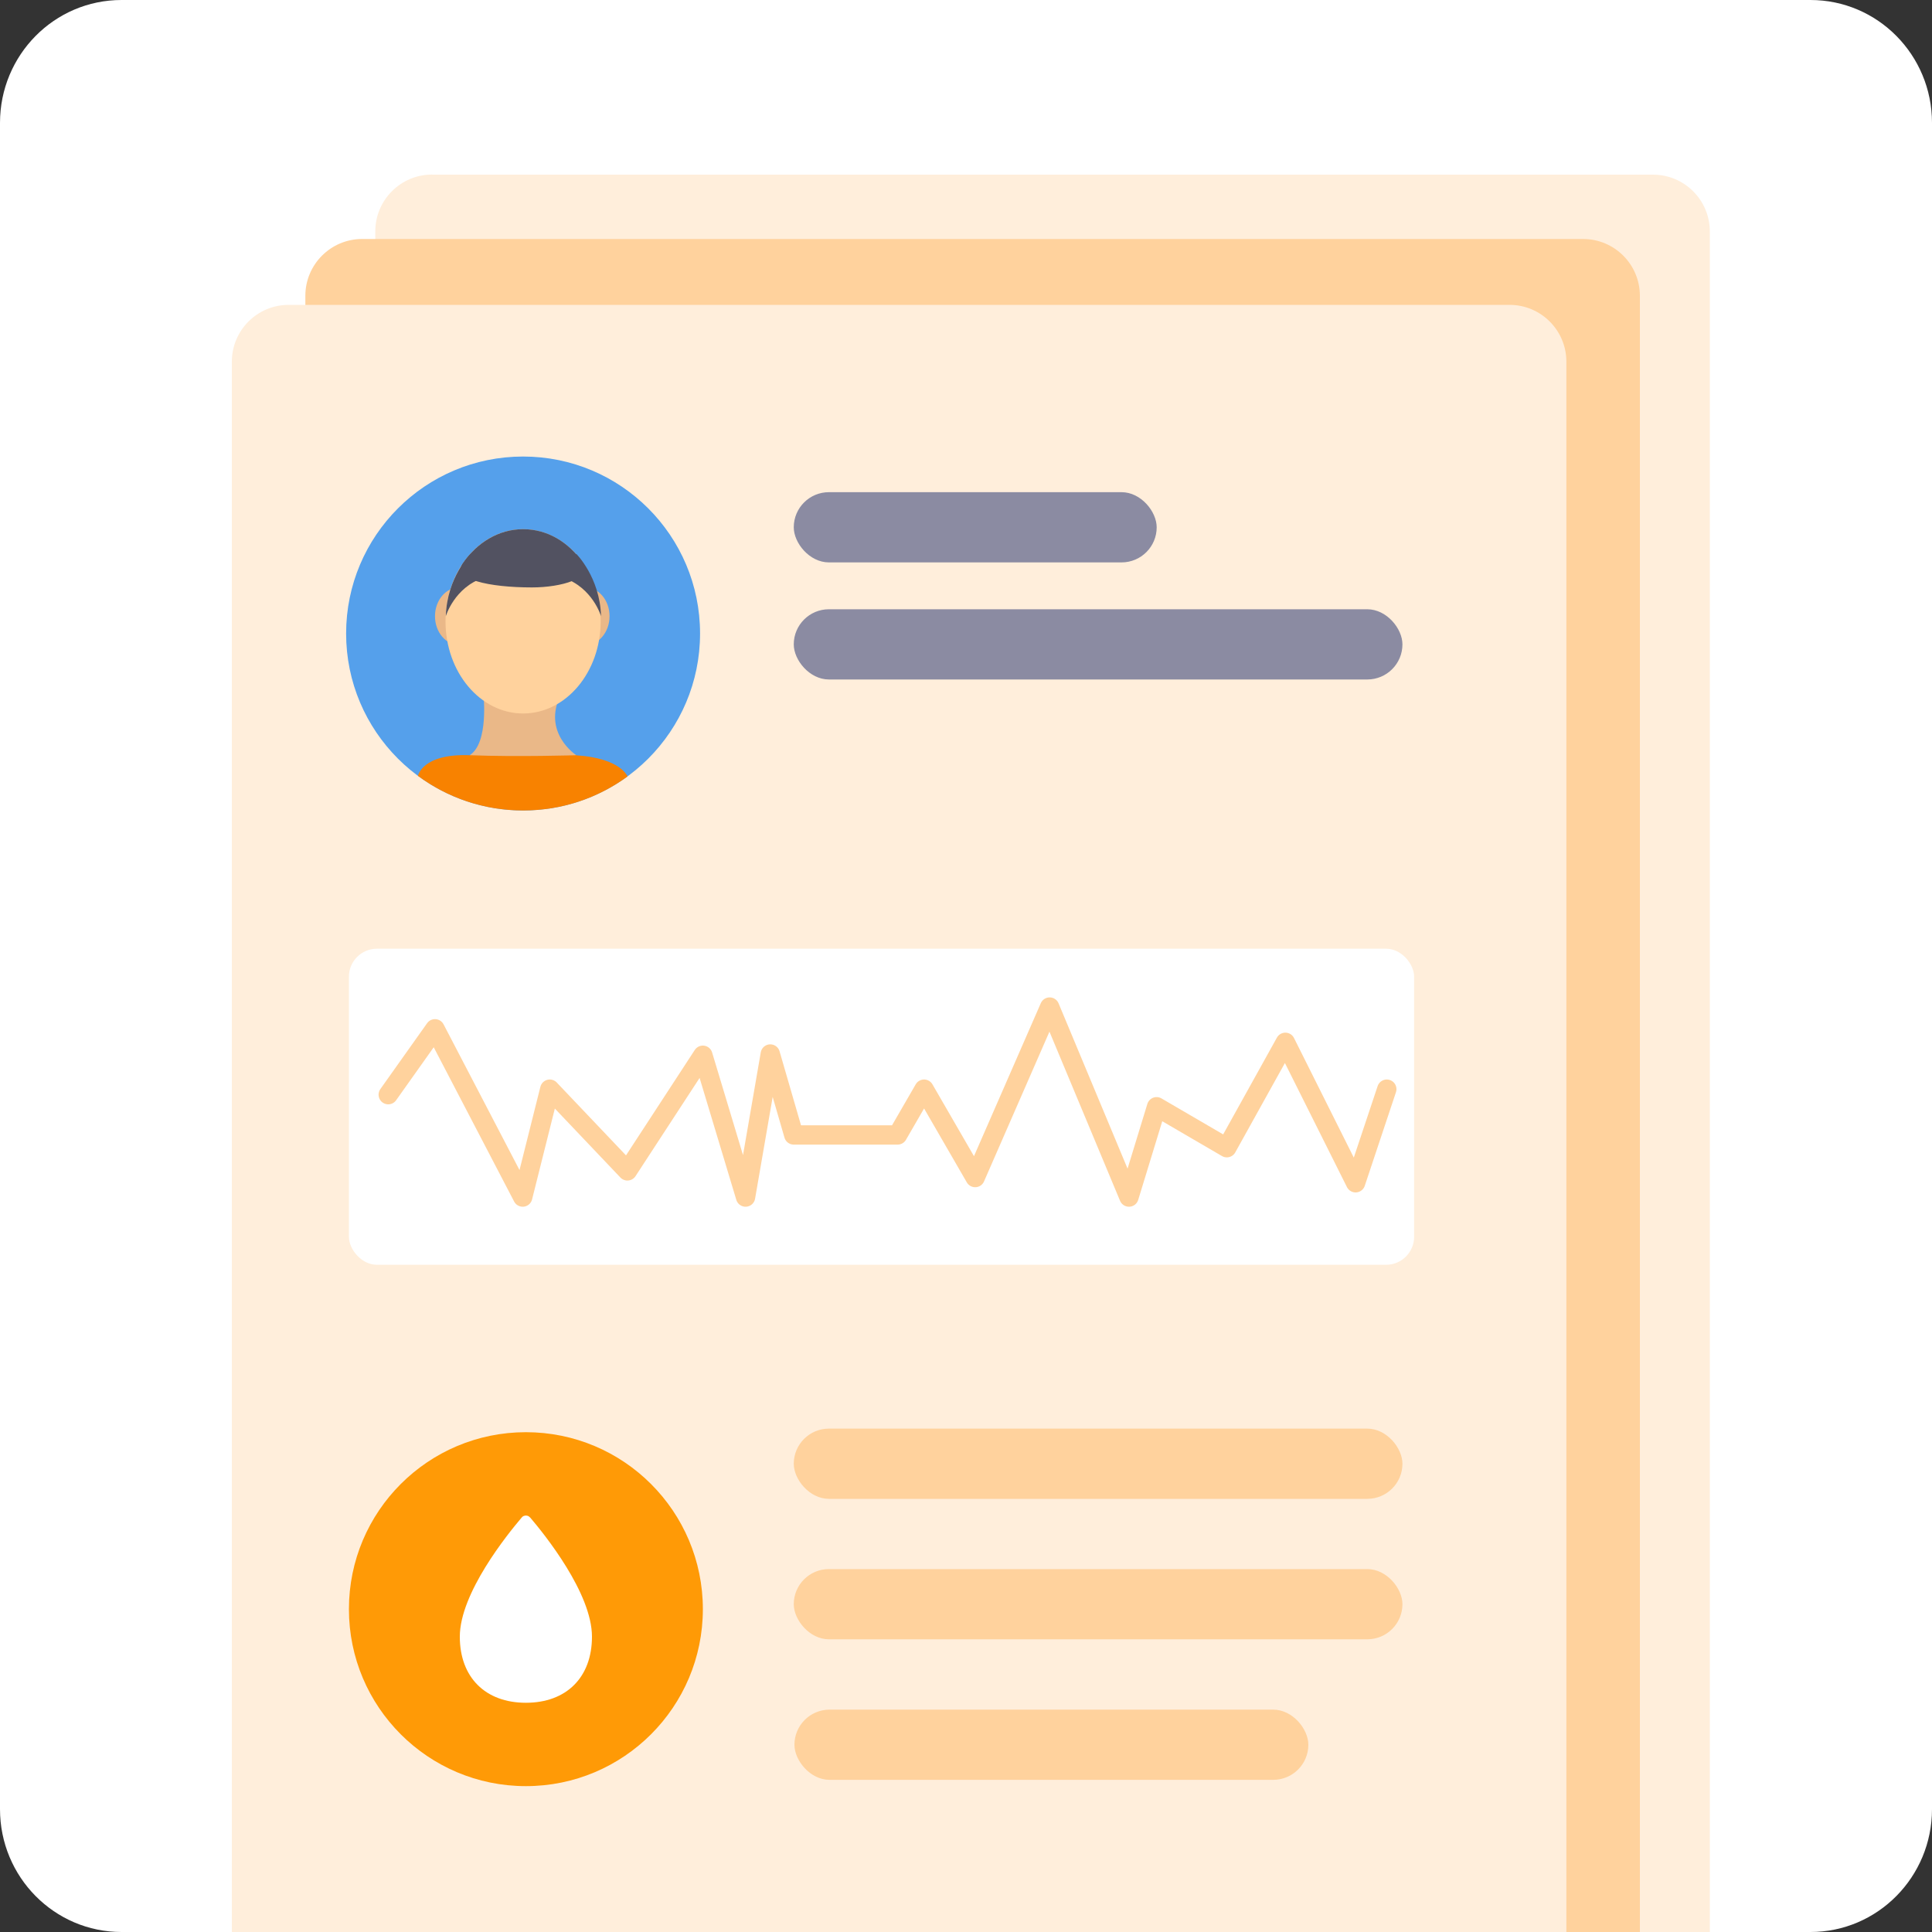 <svg xmlns="http://www.w3.org/2000/svg" id="Calque_1" data-name="Calque 1" viewBox="0 0 200 200"><rect x="0" y="0" width="200" height="200" fill="#333333" stroke="none"/><path d="M12.58,0H187.42c6.95,0,12.58,5.69,12.58,12.72V187.28c0,7.02-5.63,12.72-12.58,12.72H12.58c-6.95,0-12.58-5.69-12.58-12.72V12.72C0,5.69,5.63,0,12.58,0Z" style="fill: #fff;"></path><path d="M44.73,18.08h126.39c3.24,0,5.88,2.63,5.88,5.88V200H38.85V23.95c0-3.24,2.63-5.88,5.88-5.88Z" style="fill: #ffeedb;"></path><path d="M37.49,24.74h126.39c3.24,0,5.88,2.63,5.88,5.88V200H31.61V30.62c0-3.24,2.63-5.88,5.88-5.88Z" style="fill: #ffd29d;"></path><path d="M29.88,31.56h126.39c3.24,0,5.88,2.63,5.88,5.88V200H24V37.44c0-3.24,2.63-5.88,5.88-5.88Z" style="fill: #ffeedb;"></path><circle cx="54.15" cy="65.58" r="18.32" style="fill: #55a0eb;"></circle><circle cx="54.44" cy="166.58" r="18.32" style="fill: #ff9a06;"></circle><ellipse cx="47.54" cy="63.79" rx="2.51" ry="2.98" style="fill: #eab888;"></ellipse><ellipse cx="60.59" cy="63.79" rx="2.51" ry="2.98" style="fill: #eab888;"></ellipse><path d="M50.04,71.85s.59,5.07-1.42,6.33c0,0,5.02,7.59,11.04,0,0,0-3.6-2.32-1.59-6.33h-8.04Z" style="fill: #eab888;"></path><ellipse cx="54.15" cy="64.32" rx="8.03" ry="9.54" style="fill: #ffd29d;"></ellipse><path d="M59.67,78.18s-6.11,.19-11.04,0c-4.94-.19-5.36,2.14-5.36,2.14,3.04,2.25,6.81,3.58,10.88,3.58s7.78-1.31,10.81-3.52c0,0-.68-1.88-5.28-2.19Z" style="fill: #f88200;"></path><path d="M55.07,60.81c-4.44,0-8.29-.84-7.17-2.48,1.47-2.16,3.73-3.55,6.25-3.55s4.7,1.34,6.17,3.44c1.16,1.65-2.24,2.59-5.25,2.59Z" style="fill: #525261;"></path><path d="M48.72,57.33s-2.45,2.41-2.57,6.46c0,0,.88-2.98,3.9-3.98l-1.33-2.47Z" style="fill: #525261;"></path><path d="M59.65,57.33s2.45,2.41,2.57,6.46c0,0-.88-2.98-3.9-3.98l1.33-2.47Z" style="fill: #525261;"></path><rect x="82.17" y="50.95" width="37.57" height="7.27" rx="3.64" ry="3.64" style="fill: #8b8ba2;"></rect><rect x="82.17" y="63.07" width="63.01" height="7.27" rx="3.64" ry="3.64" style="fill: #8b8ba2;"></rect><rect x="82.17" y="147.89" width="63.01" height="7.27" rx="3.64" ry="3.64" style="fill: #ffd29d;"></rect><rect x="82.17" y="162.43" width="63.01" height="7.27" rx="3.64" ry="3.64" style="fill: #ffd29d;"></rect><rect x="82.24" y="176.98" width="53.2" height="7.27" rx="3.64" ry="3.64" style="fill: #ffd29d;"></rect><path d="M54.87,157.09c-.05-.06-.12-.11-.19-.15-.07-.03-.16-.05-.24-.05s-.16,.02-.24,.05c-.07,.03-.14,.08-.19,.15-1.5,1.76-6.41,7.84-6.41,12.34,0,4.2,2.64,6.84,6.84,6.84s6.84-2.64,6.84-6.84c0-4.5-4.9-10.58-6.4-12.34h0Z" style="fill: #fff;"></path><rect x="36.12" y="98.21" width="110.27" height="32.72" rx="2.9" ry="2.9" style="fill: #fff;"></rect><polyline points="40.19 113.32 45.03 106.5 54.11 123.92 56.91 112.75 64.95 121.21 72.76 109.24 77.18 123.92 79.74 109.11 82.17 117.49 92.92 117.49 95.66 112.75 100.95 121.9 108.66 104.25 116.87 123.92 119.73 114.57 127 118.81 133.06 107.9 140.33 122.44 143.56 112.75" style="fill: none; stroke: #ffd29d; stroke-linecap: round; stroke-linejoin: round; stroke-width: 2px;"></polyline></svg>